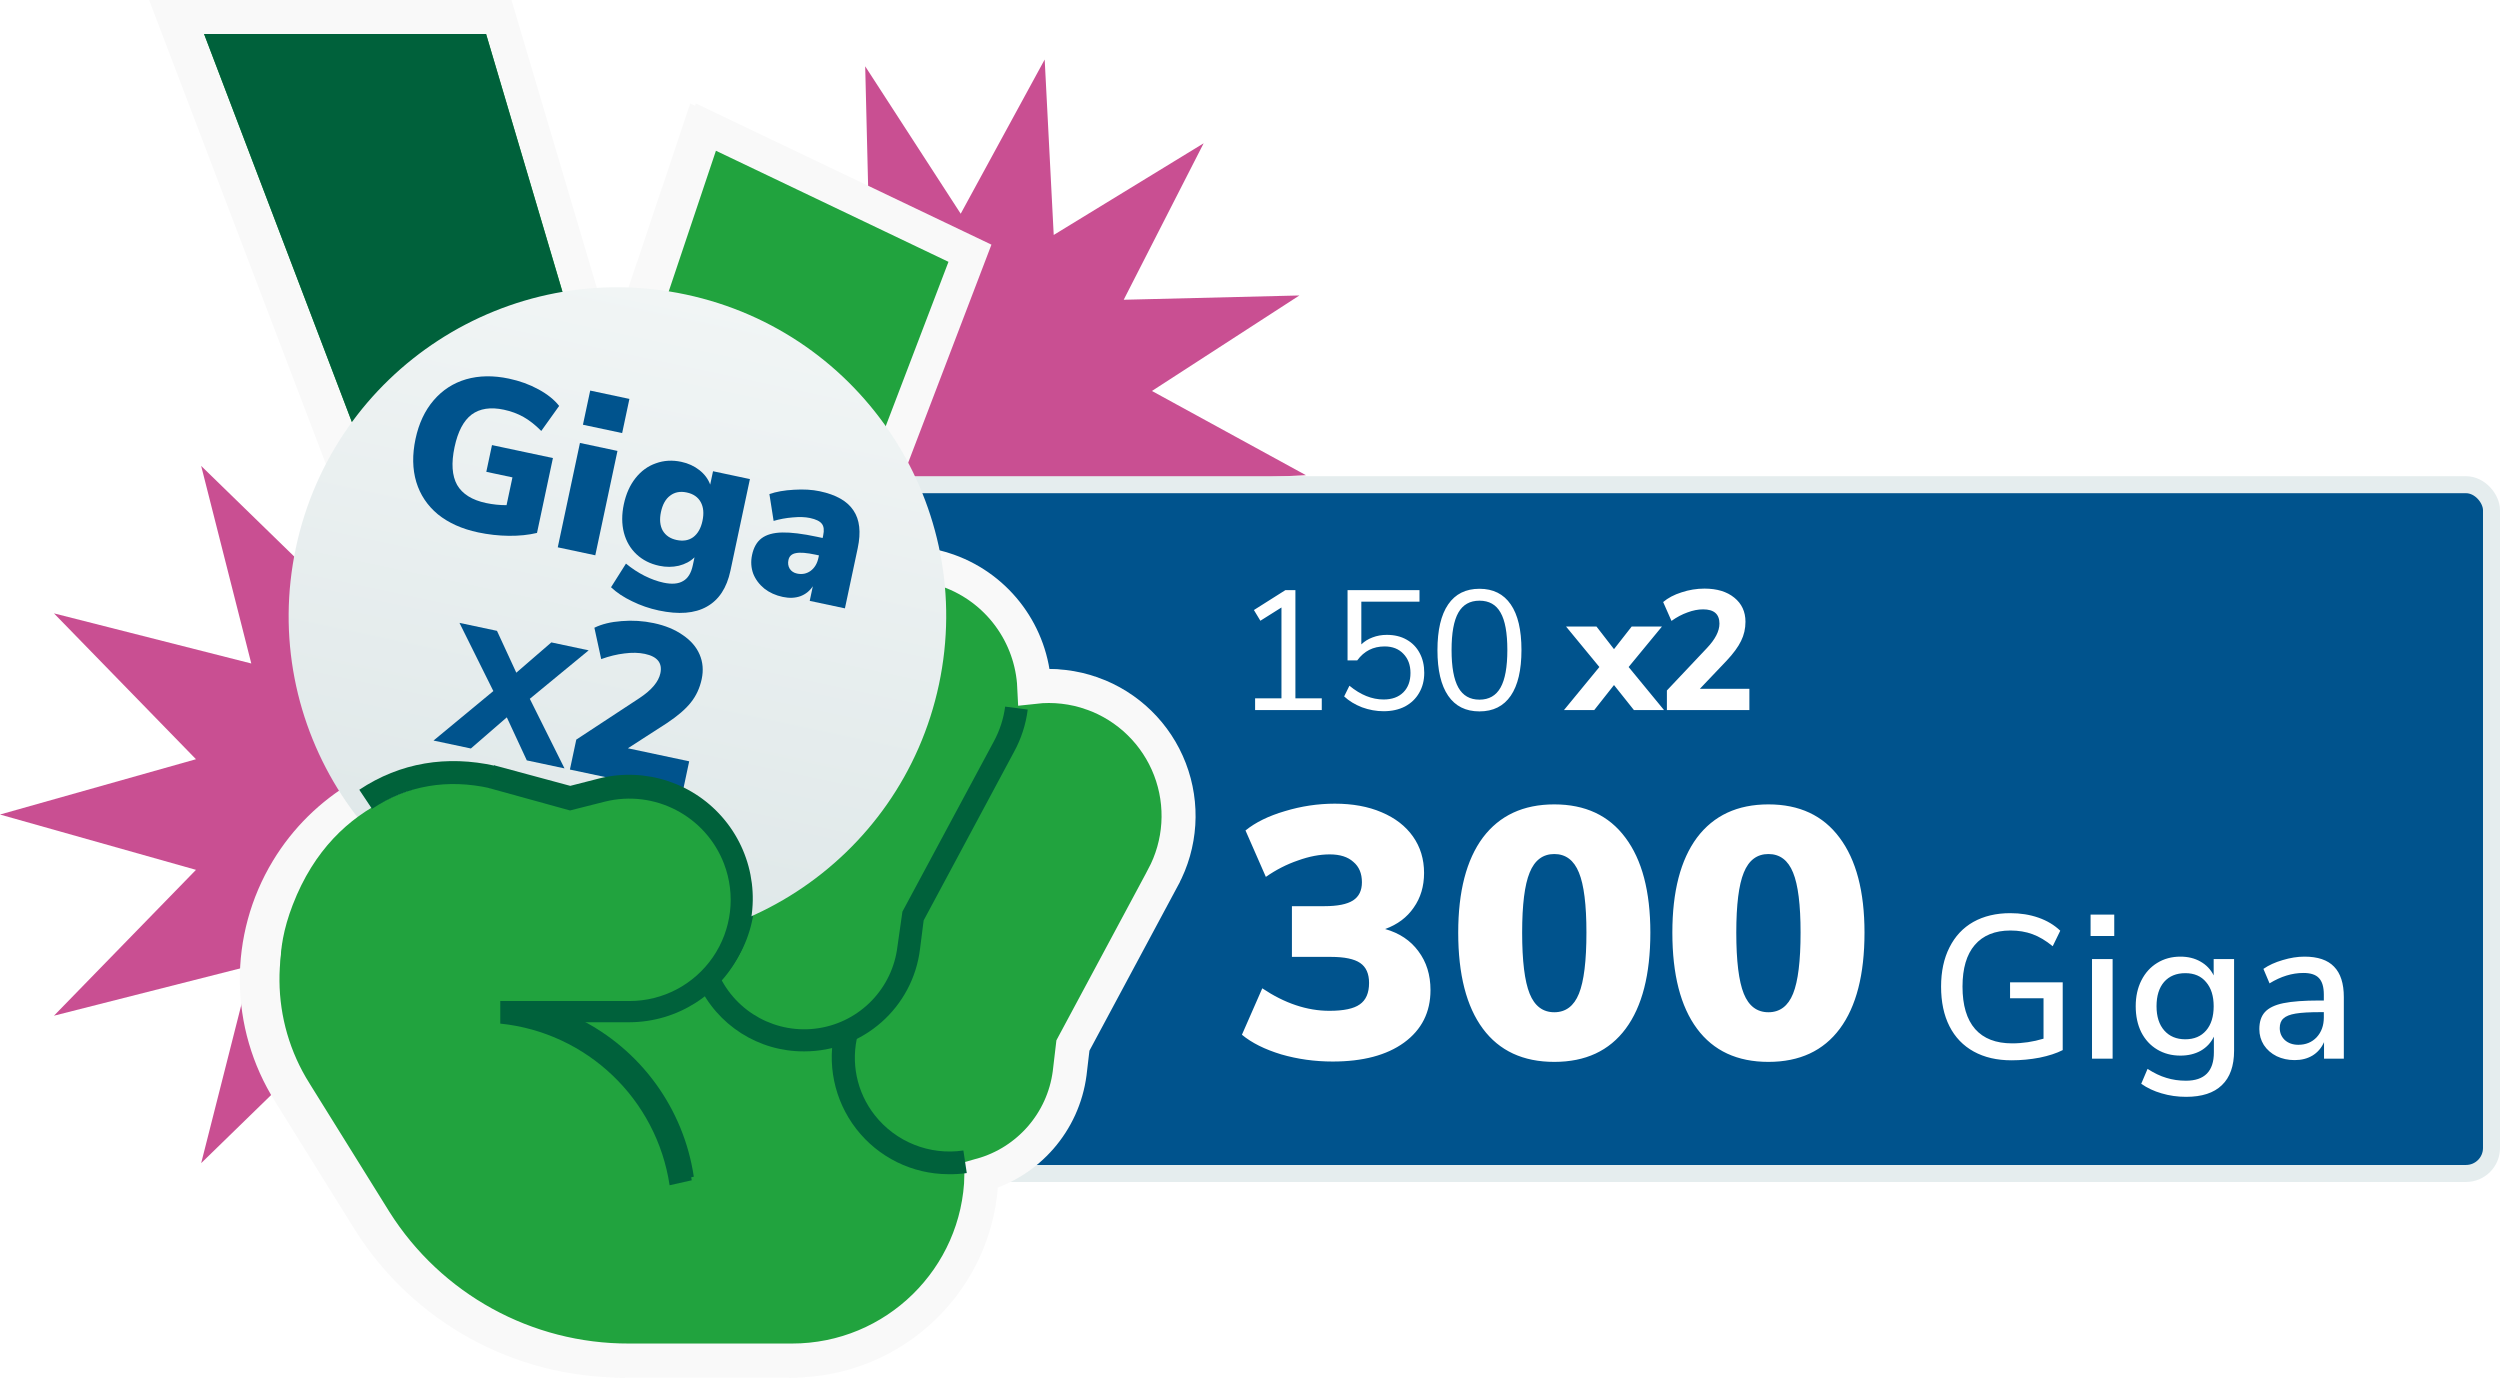 <svg width="294" height="162" viewBox="0 0 294 162" fill="none" xmlns="http://www.w3.org/2000/svg">
<path d="M94.657 95.789L71.61 89.284L88.338 72.132L65.105 78.026L70.999 54.793L53.847 71.521L47.342 48.448L40.837 71.521L23.658 54.793L29.552 78.026L6.346 72.132L23.047 89.284L0 95.789L23.047 102.294L6.346 119.447L29.552 113.552L23.658 136.785L40.837 120.058L47.342 143.131L53.847 120.058L70.999 136.785L65.105 113.552L88.338 119.447L71.61 102.294L94.657 95.789Z" fill="#C94F92"/>
<path d="M135.467 45.978L152.806 34.747L132.148 35.251L141.548 16.851L123.917 27.631L122.855 7L112.978 25.135L101.747 7.797L102.251 28.427L83.851 19.028L94.631 36.658L74 37.72L92.135 47.598L74.797 58.829L95.427 58.325L86.028 76.725L103.658 65.945L104.72 86.602L114.598 68.441L125.829 85.805L125.324 65.148L143.725 74.548L132.971 56.917L153.576 55.882L135.467 45.978Z" fill="#C94F92"/>
<rect x="98" y="57" width="195" height="81" rx="3" fill="#00538D"/>
<path d="M152.34 82.12H155.44V83.5H147.6V82.12H150.7V71.44L148.22 73L147.46 71.74L151.16 69.4H152.34V82.12ZM163.092 74.66C163.986 74.66 164.759 74.847 165.412 75.22C166.079 75.593 166.592 76.12 166.952 76.8C167.312 77.467 167.492 78.24 167.492 79.12C167.492 80.013 167.292 80.8 166.892 81.48C166.506 82.16 165.952 82.693 165.232 83.08C164.512 83.453 163.672 83.64 162.712 83.64C161.859 83.64 161.012 83.487 160.172 83.18C159.346 82.86 158.646 82.433 158.072 81.9L158.692 80.64C159.999 81.72 161.339 82.26 162.712 82.26C163.699 82.26 164.472 81.98 165.032 81.42C165.592 80.86 165.872 80.1 165.872 79.14C165.872 78.207 165.592 77.453 165.032 76.88C164.486 76.307 163.752 76.02 162.832 76.02C161.486 76.02 160.412 76.567 159.612 77.66H158.472V69.4H166.932V70.76H160.092V75.78C160.466 75.42 160.906 75.147 161.412 74.96C161.932 74.76 162.492 74.66 163.092 74.66ZM173.984 83.66C172.371 83.66 171.144 83.047 170.304 81.82C169.464 80.593 169.044 78.807 169.044 76.46C169.044 74.1 169.464 72.307 170.304 71.08C171.144 69.853 172.371 69.24 173.984 69.24C175.598 69.24 176.824 69.853 177.664 71.08C178.504 72.293 178.924 74.08 178.924 76.44C178.924 78.8 178.504 80.593 177.664 81.82C176.824 83.047 175.598 83.66 173.984 83.66ZM173.984 82.28C175.104 82.28 175.931 81.807 176.464 80.86C176.998 79.913 177.264 78.44 177.264 76.44C177.264 74.427 176.998 72.96 176.464 72.04C175.944 71.107 175.118 70.64 173.984 70.64C172.864 70.64 172.038 71.107 171.504 72.04C170.971 72.973 170.704 74.44 170.704 76.44C170.704 78.44 170.971 79.913 171.504 80.86C172.038 81.807 172.864 82.28 173.984 82.28ZM191.526 78.44L195.686 83.5H192.146L189.806 80.56L187.486 83.5H183.926L188.086 78.44L184.166 73.68H187.746L189.806 76.34L191.886 73.68H195.446L191.526 78.44ZM205.727 81V83.5H196.027V81.2L200.727 76.22C201.714 75.18 202.207 74.22 202.207 73.34C202.207 72.22 201.567 71.66 200.287 71.66C199.7 71.66 199.087 71.78 198.447 72.02C197.807 72.247 197.18 72.58 196.567 73.02L195.587 70.8C196.147 70.32 196.867 69.94 197.747 69.66C198.627 69.367 199.527 69.22 200.447 69.22C201.914 69.22 203.08 69.573 203.947 70.28C204.827 70.987 205.267 71.933 205.267 73.12C205.267 73.933 205.094 74.687 204.747 75.38C204.414 76.073 203.847 76.847 203.047 77.7L199.907 81H205.727Z" fill="white"/>
<path d="M162.892 109.254C164.572 109.73 165.874 110.598 166.798 111.858C167.75 113.118 168.226 114.644 168.226 116.436C168.226 119.04 167.19 121.098 165.118 122.61C163.074 124.094 160.274 124.836 156.718 124.836C154.618 124.836 152.602 124.556 150.67 123.996C148.738 123.408 147.198 122.638 146.05 121.686L148.444 116.226C151.076 117.99 153.708 118.872 156.34 118.872C158.02 118.872 159.21 118.62 159.91 118.116C160.638 117.612 161.002 116.772 161.002 115.596C161.002 114.504 160.652 113.72 159.952 113.244C159.252 112.768 158.104 112.53 156.508 112.53H151.93V106.566H155.752C157.292 106.566 158.412 106.342 159.112 105.894C159.812 105.446 160.162 104.732 160.162 103.752C160.162 102.716 159.826 101.918 159.154 101.358C158.51 100.77 157.586 100.476 156.382 100.476C155.206 100.476 153.96 100.714 152.644 101.19C151.328 101.638 150.068 102.282 148.864 103.122L146.47 97.662C147.646 96.71 149.186 95.954 151.09 95.394C153.022 94.806 154.982 94.512 156.97 94.512C159.07 94.512 160.904 94.848 162.472 95.52C164.068 96.192 165.3 97.144 166.168 98.376C167.036 99.608 167.47 101.036 167.47 102.66C167.47 104.228 167.064 105.586 166.252 106.734C165.468 107.882 164.348 108.722 162.892 109.254ZM182.784 124.878C179.116 124.878 176.316 123.576 174.384 120.972C172.452 118.368 171.486 114.602 171.486 109.674C171.486 104.83 172.452 101.106 174.384 98.502C176.344 95.898 179.144 94.596 182.784 94.596C186.424 94.596 189.21 95.898 191.142 98.502C193.102 101.106 194.082 104.83 194.082 109.674C194.082 114.602 193.116 118.368 191.184 120.972C189.252 123.576 186.452 124.878 182.784 124.878ZM182.784 119.04C184.128 119.04 185.094 118.312 185.682 116.856C186.27 115.4 186.564 113.006 186.564 109.674C186.564 106.398 186.27 104.046 185.682 102.618C185.094 101.162 184.128 100.434 182.784 100.434C181.44 100.434 180.474 101.162 179.886 102.618C179.298 104.046 179.004 106.398 179.004 109.674C179.004 113.006 179.298 115.4 179.886 116.856C180.474 118.312 181.44 119.04 182.784 119.04ZM207.967 124.878C204.299 124.878 201.499 123.576 199.567 120.972C197.635 118.368 196.669 114.602 196.669 109.674C196.669 104.83 197.635 101.106 199.567 98.502C201.527 95.898 204.327 94.596 207.967 94.596C211.607 94.596 214.393 95.898 216.325 98.502C218.285 101.106 219.265 104.83 219.265 109.674C219.265 114.602 218.299 118.368 216.367 120.972C214.435 123.576 211.635 124.878 207.967 124.878ZM207.967 119.04C209.311 119.04 210.277 118.312 210.865 116.856C211.453 115.4 211.747 113.006 211.747 109.674C211.747 106.398 211.453 104.046 210.865 102.618C210.277 101.162 209.311 100.434 207.967 100.434C206.623 100.434 205.657 101.162 205.069 102.618C204.481 104.046 204.187 106.398 204.187 109.674C204.187 113.006 204.481 115.4 205.069 116.856C205.657 118.312 206.623 119.04 207.967 119.04ZM242.575 115.524V123.492C241.855 123.86 240.951 124.156 239.863 124.38C238.775 124.588 237.671 124.692 236.551 124.692C234.839 124.692 233.359 124.348 232.111 123.66C230.863 122.972 229.911 121.98 229.255 120.684C228.599 119.388 228.271 117.836 228.271 116.028C228.271 114.252 228.599 112.716 229.255 111.42C229.911 110.108 230.847 109.108 232.063 108.42C233.295 107.732 234.743 107.388 236.407 107.388C237.607 107.388 238.711 107.564 239.719 107.916C240.727 108.268 241.583 108.78 242.287 109.452L241.399 111.276C240.599 110.62 239.807 110.148 239.023 109.86C238.239 109.572 237.375 109.428 236.431 109.428C234.607 109.428 233.207 109.996 232.231 111.132C231.271 112.252 230.791 113.884 230.791 116.028C230.791 118.22 231.287 119.884 232.279 121.02C233.271 122.14 234.719 122.7 236.623 122.7C237.871 122.7 239.103 122.516 240.319 122.148V117.396H236.383V115.524H242.575ZM246.02 124.5V112.788H248.444V124.5H246.02ZM245.852 107.556H248.636V110.076H245.852V107.556ZM262.728 112.788V123.564C262.728 125.356 262.248 126.708 261.288 127.62C260.344 128.532 258.944 128.988 257.088 128.988C256.08 128.988 255.12 128.852 254.208 128.58C253.312 128.324 252.512 127.948 251.808 127.452L252.552 125.7C253.32 126.196 254.056 126.548 254.76 126.756C255.48 126.98 256.248 127.092 257.064 127.092C259.256 127.092 260.352 125.98 260.352 123.756V121.908C260.016 122.612 259.504 123.164 258.816 123.564C258.128 123.948 257.328 124.14 256.416 124.14C255.392 124.14 254.48 123.9 253.68 123.42C252.88 122.94 252.256 122.26 251.808 121.38C251.376 120.5 251.16 119.484 251.16 118.332C251.16 117.18 251.384 116.164 251.832 115.284C252.28 114.404 252.896 113.724 253.68 113.244C254.48 112.748 255.392 112.5 256.416 112.5C257.312 112.5 258.096 112.692 258.768 113.076C259.456 113.46 259.976 114.004 260.328 114.708V112.788H262.728ZM256.992 122.22C258.032 122.22 258.848 121.876 259.44 121.188C260.032 120.5 260.328 119.548 260.328 118.332C260.328 117.132 260.032 116.188 259.44 115.5C258.864 114.796 258.048 114.444 256.992 114.444C255.936 114.444 255.104 114.788 254.496 115.476C253.904 116.164 253.608 117.116 253.608 118.332C253.608 119.548 253.912 120.5 254.52 121.188C255.128 121.876 255.952 122.22 256.992 122.22ZM271.002 112.5C272.57 112.5 273.73 112.892 274.482 113.676C275.25 114.46 275.634 115.652 275.634 117.252V124.5H273.306V122.556C273.002 123.244 272.546 123.772 271.938 124.14C271.346 124.492 270.65 124.668 269.85 124.668C269.082 124.668 268.378 124.516 267.738 124.212C267.098 123.892 266.594 123.452 266.226 122.892C265.874 122.332 265.698 121.708 265.698 121.02C265.698 120.172 265.914 119.508 266.346 119.028C266.794 118.532 267.522 118.18 268.53 117.972C269.554 117.764 270.954 117.66 272.73 117.66H273.282V116.964C273.282 116.068 273.09 115.42 272.706 115.02C272.338 114.62 271.73 114.42 270.882 114.42C269.554 114.42 268.226 114.828 266.898 115.644L266.178 113.94C266.802 113.508 267.554 113.164 268.434 112.908C269.33 112.636 270.186 112.5 271.002 112.5ZM270.282 122.868C271.162 122.868 271.882 122.572 272.442 121.98C273.002 121.372 273.282 120.596 273.282 119.652V119.028H272.85C271.602 119.028 270.642 119.084 269.97 119.196C269.298 119.308 268.818 119.5 268.53 119.772C268.242 120.028 268.098 120.404 268.098 120.9C268.098 121.46 268.298 121.932 268.698 122.316C269.114 122.684 269.642 122.868 270.282 122.868Z" fill="white"/>
<rect x="98" y="57" width="195" height="81" rx="3" stroke="#E5EDEE" stroke-width="2"/>
<path d="M127.801 81.559L127.799 81.559C125.601 80.776 123.264 80.511 120.969 80.769C120.682 74.683 116.764 69.231 110.863 67.116L110.861 67.115C106.774 65.656 102.47 66.043 98.868 67.852L112.747 31.504L113.405 29.781L111.741 28.986L84.393 15.923L82.353 14.948L81.635 17.091L71.461 47.412L58.419 3.431L57.994 2H56.501H23.338H20.436L21.469 4.712L54.058 90.261C45.793 90.619 38.158 95.074 33.806 102.266C28.918 110.343 29.01 120.487 34.042 128.474C34.044 128.476 34.045 128.477 34.046 128.479L43.439 143.577L43.445 143.588C49.911 153.835 61.193 160.035 73.309 160C73.311 160 73.313 160 73.314 160L92.479 160C104.628 160 114.509 150.277 114.759 138.184C120.247 136.648 124.374 131.97 125.129 126.212L125.131 126.199L125.132 126.186L125.513 122.952L136.111 103.19C136.112 103.189 136.112 103.189 136.112 103.188C138.223 99.269 138.519 94.623 136.923 90.467C135.326 86.31 131.995 83.057 127.801 81.559Z" fill="#21A33E" stroke="#F9F9F9" stroke-width="4"/>
<path d="M110.853 138.086C106.615 138.07 102.622 136.102 100.028 132.751C97.434 129.4 96.53 125.04 97.577 120.934L100.232 121.598C99.356 124.907 100.083 128.436 102.197 131.13C104.673 134.294 108.657 135.885 112.632 135.298L113.03 137.953C112.309 138.056 111.581 138.1 110.853 138.086Z" fill="#00613B"/>
<path d="M93.913 123.642C88.547 123.677 83.661 120.558 81.434 115.677L83.85 114.561C85.898 119.078 90.704 121.676 95.605 120.915C100.505 120.154 104.297 116.22 104.879 111.295L105.463 107.207L116.216 87.186C116.903 85.915 117.353 84.53 117.544 83.097L120.199 83.443C119.98 85.194 119.43 86.888 118.579 88.434L107.959 108.242L107.534 111.588C106.7 118.475 100.85 123.652 93.913 123.642Z" fill="#00613B"/>
<rect x="83.869" y="98.164" width="27.904" height="2.658" transform="rotate(-68.305 83.869 98.164)" fill="#00613B"/>
<path d="M78.327 138.962C76.805 128.823 68.612 121.001 58.413 119.951V117.296H73.627C77.54 117.292 81.201 115.364 83.417 112.14C85.634 108.916 86.123 104.807 84.726 101.153C82.57 95.525 76.553 92.392 70.707 93.851L66.618 94.886L57.006 92.231L57.696 89.576L66.644 91.992L70.069 91.116C75.518 89.77 81.254 91.678 84.812 96.018C88.37 100.358 89.114 106.358 86.725 111.436C84.336 116.514 79.239 119.766 73.627 119.792H67.388C74.672 123.397 79.73 130.34 80.929 138.378L78.327 138.962Z" fill="#00613B"/>
<path d="M58.439 92.497V92.47L71.317 54.05L56.501 4H23.338L56.979 92.311L58.439 92.497Z" fill="#00613B"/>
<path d="M128.463 81.559L128.462 81.559C126.263 80.776 123.926 80.511 121.631 80.769C121.344 74.683 117.426 69.231 111.526 67.116L111.523 67.115C107.437 65.656 103.132 66.043 99.53 67.852L113.409 31.504L114.067 29.781L112.403 28.986L85.055 15.923L83.016 14.948L82.297 17.091L72.123 47.412L59.081 3.431L58.656 2H57.163H24H21.098L22.131 4.712L54.72 90.261C46.455 90.619 38.82 95.074 34.468 102.266C29.58 110.343 29.672 120.487 34.705 128.474C34.706 128.476 34.707 128.477 34.708 128.479L44.101 143.577L44.108 143.588C50.573 153.835 61.855 160.035 73.971 160C73.973 160 73.975 160 73.977 160L93.141 160C105.29 160 115.171 150.277 115.421 138.184C120.909 136.648 125.036 131.97 125.791 126.212L125.793 126.199L125.794 126.186L126.175 122.952L136.774 103.19C136.774 103.189 136.774 103.189 136.774 103.188C138.885 99.269 139.181 94.623 137.585 90.467C135.988 86.31 132.657 83.057 128.463 81.559Z" fill="#21A33E" stroke="#F9F9F9" stroke-width="4"/>
<path d="M111.515 138.086C107.277 138.07 103.284 136.102 100.69 132.751C98.096 129.4 97.192 125.04 98.239 120.934L100.894 121.598C100.018 124.907 100.745 128.436 102.859 131.13C105.336 134.294 109.319 135.885 113.294 135.298L113.692 137.953C112.971 138.056 112.243 138.1 111.515 138.086Z" fill="#00613B"/>
<path d="M94.575 123.642C89.209 123.677 84.323 120.558 82.096 115.677L84.512 114.561C86.56 119.078 91.367 121.676 96.267 120.915C101.167 120.154 104.959 116.22 105.541 111.296L106.125 107.207L116.878 87.187C117.565 85.915 118.015 84.53 118.206 83.098L120.861 83.443C120.642 85.194 120.092 86.888 119.242 88.435L108.621 108.242L108.196 111.588C107.362 118.475 101.512 123.652 94.575 123.642Z" fill="#00613B"/>
<rect x="84.531" y="98.164" width="27.904" height="2.658" transform="rotate(-68.305 84.531 98.164)" fill="#00613B"/>
<path d="M78.989 138.962C77.468 128.823 69.274 121.001 59.075 119.951V117.296H74.289C78.202 117.292 81.863 115.364 84.079 112.14C86.296 108.916 86.785 104.807 85.388 101.153C83.232 95.525 77.216 92.392 71.369 93.851L67.28 94.886L57.668 92.231L58.358 89.576L67.306 91.992L70.731 91.116C76.18 89.77 81.916 91.678 85.474 96.018C89.032 100.358 89.776 106.358 87.387 111.436C84.998 116.514 79.901 119.766 74.289 119.792H68.05C75.334 123.397 80.392 130.34 81.591 138.378L78.989 138.962Z" fill="#00613B"/>
<path d="M59.101 92.497V92.47L71.979 54.05L57.163 4H24L57.641 92.311L59.101 92.497Z" fill="#00613B"/>
<g filter="url(#filter0_d_6576_151521)">
<circle cx="72.61" cy="68.851" r="38.658" transform="rotate(12 72.61 68.851)" fill="url(#paint0_linear_6576_151521)"/>
</g>
<path d="M65.023 53.866L63.151 62.673C62.15 62.912 61.046 63.025 59.84 63.012C58.634 62.999 57.427 62.864 56.221 62.608C54.32 62.204 52.743 61.495 51.49 60.481C50.258 59.454 49.413 58.188 48.955 56.683C48.501 55.161 48.472 53.468 48.868 51.605C49.254 49.792 49.963 48.283 50.997 47.077C52.031 45.871 53.303 45.047 54.814 44.603C56.341 44.163 58.022 44.138 59.856 44.527C61.129 44.798 62.284 45.217 63.32 45.785C64.374 46.357 65.185 47.007 65.756 47.737L63.653 50.68C62.956 49.976 62.261 49.428 61.567 49.037C60.873 48.646 60.104 48.361 59.261 48.182C57.691 47.848 56.424 48.039 55.46 48.756C54.512 49.476 53.844 50.751 53.455 52.58C53.055 54.46 53.155 55.941 53.754 57.025C54.373 58.095 55.509 58.806 57.161 59.157C57.955 59.326 58.758 59.409 59.57 59.408L60.264 56.14L57.19 55.486L57.858 52.343L65.023 53.866Z" fill="#00538D"/>
<path d="M65.593 64.365L68.202 52.09L72.615 53.028L70.006 65.303L65.593 64.365ZM69.408 45.932L74.019 46.912L73.165 50.929L68.554 49.949L69.408 45.932Z" fill="#00538D"/>
<path d="M88.19 56.339L85.899 67.117C85.468 69.146 84.538 70.556 83.109 71.348C81.696 72.143 79.816 72.291 77.469 71.792C76.362 71.556 75.316 71.195 74.331 70.708C73.343 70.237 72.518 69.688 71.857 69.06L73.614 66.279C74.29 66.84 75.009 67.314 75.773 67.702C76.554 68.094 77.307 68.368 78.035 68.522C79.01 68.729 79.775 68.666 80.329 68.332C80.897 68.018 81.278 67.404 81.472 66.489L81.674 65.541C81.194 66.012 80.579 66.342 79.831 66.531C79.086 66.703 78.317 66.705 77.524 66.536C76.466 66.311 75.577 65.862 74.857 65.187C74.136 64.512 73.642 63.668 73.374 62.655C73.109 61.625 73.106 60.503 73.364 59.289C73.622 58.075 74.081 57.051 74.742 56.218C75.403 55.385 76.199 54.807 77.132 54.484C78.068 54.144 79.065 54.086 80.122 54.311C80.932 54.483 81.641 54.808 82.248 55.284C82.855 55.761 83.278 56.329 83.518 56.989L83.852 55.417L88.19 56.339ZM79.568 63.502C80.345 63.667 80.999 63.555 81.531 63.164C82.067 62.756 82.427 62.12 82.611 61.255C82.798 60.373 82.73 59.637 82.406 59.047C82.083 58.457 81.533 58.079 80.756 57.914C79.996 57.752 79.348 57.875 78.812 58.283C78.28 58.674 77.918 59.319 77.727 60.217C77.543 61.082 77.613 61.809 77.937 62.4C78.281 62.977 78.824 63.344 79.568 63.502Z" fill="#00538D"/>
<path d="M96.408 57.773C98.325 58.18 99.643 58.93 100.361 60.021C101.099 61.099 101.268 62.578 100.869 64.458L99.363 71.543L95.223 70.663L95.588 68.942C95.23 69.491 94.741 69.883 94.121 70.116C93.505 70.333 92.817 70.36 92.056 70.199C91.214 70.02 90.489 69.692 89.882 69.215C89.278 68.722 88.842 68.133 88.573 67.45C88.323 66.754 88.28 66.023 88.443 65.258C88.63 64.377 89.002 63.726 89.557 63.305C90.133 62.871 90.942 62.643 91.983 62.621C93.024 62.599 94.388 62.767 96.073 63.125L96.743 63.268L96.806 62.968C96.937 62.353 96.887 61.899 96.655 61.606C96.427 61.297 95.958 61.067 95.248 60.916C94.686 60.797 94.008 60.774 93.215 60.849C92.442 60.911 91.696 61.047 90.977 61.26L90.482 58.104C91.284 57.822 92.244 57.653 93.362 57.595C94.5 57.524 95.515 57.583 96.408 57.773ZM93.729 67.451C94.324 67.578 94.856 67.473 95.324 67.138C95.796 66.787 96.103 66.278 96.244 65.613L96.308 65.314L95.911 65.229C94.853 65.004 94.08 64.944 93.592 65.049C93.106 65.137 92.816 65.406 92.721 65.855C92.639 66.237 92.688 66.578 92.866 66.877C93.061 67.179 93.349 67.37 93.729 67.451Z" fill="#00538D"/>
<path d="M62.306 82.18L66.385 90.363L61.952 89.421L59.602 84.359L55.375 88.023L50.983 87.089L58.017 81.269L54.033 73.25L58.445 74.187L60.718 79.109L64.837 75.546L69.228 76.48L62.306 82.18Z" fill="#00538D"/>
<path d="M81.049 89.53L80.246 93.309L67.022 90.499L67.771 86.978L75.205 82.093C76.629 81.151 77.447 80.179 77.66 79.178C77.917 77.97 77.309 77.21 75.837 76.897C75.127 76.746 74.325 76.729 73.428 76.845C72.554 76.948 71.645 77.169 70.701 77.51L69.9 73.822C70.769 73.394 71.835 73.133 73.097 73.041C74.38 72.935 75.642 73.014 76.884 73.278C78.232 73.564 79.366 74.031 80.285 74.677C81.226 75.31 81.889 76.073 82.273 76.966C82.658 77.86 82.741 78.824 82.52 79.86C82.297 80.912 81.87 81.832 81.239 82.618C80.63 83.39 79.689 84.2 78.415 85.047L73.839 87.998L81.049 89.53Z" fill="#00538D"/>
<path d="M72.92 92.424L81.92 94.924L87 102.5L85.5 112.5L80 117.5L72 119H64.919H62L39.42 122.424C36.92 122.09 30.054 117.779 34.42 106.424C39.418 93.424 50.92 91.424 57.92 91.424L67.42 93.424L72.92 92.424Z" fill="#21A33E"/>
<path d="M57.918 91.374C52.618 90.194 47.5 91 43 94" stroke="#00623A" stroke-width="2.7"/>
<path d="M78.745 139.386C77.223 129.247 69.03 121.425 58.831 120.375V117.72H74.045C77.958 117.716 81.619 115.788 83.835 112.564C86.052 109.339 86.541 105.231 85.144 101.577C82.988 95.949 76.971 92.816 71.124 94.275L67.036 95.31L57.424 92.655L58.114 90L67.062 92.416L70.487 91.54C75.936 90.194 81.672 92.101 85.23 96.442C88.788 100.782 89.532 106.782 87.143 111.86C84.754 116.938 79.657 120.19 74.045 120.216H67.806C75.09 123.821 80.148 130.764 81.347 138.802L78.745 139.386Z" fill="#00613B"/>
<defs>
<filter id="filter0_d_6576_151521" x="8.771" y="8.608" width="127.678" height="127.678" filterUnits="userSpaceOnUse" color-interpolation-filters="sRGB">
<feFlood flood-opacity="0" result="BackgroundImageFix"/>
<feColorMatrix in="SourceAlpha" type="matrix" values="0 0 0 0 0 0 0 0 0 0 0 0 0 0 0 0 0 0 127 0" result="hardAlpha"/>
<feOffset dy="3.596"/>
<feGaussianBlur stdDeviation="12.586"/>
<feColorMatrix type="matrix" values="0 0 0 0 0 0 0 0 0 0 0 0 0 0 0 0 0 0 0.25 0"/>
<feBlend mode="normal" in2="BackgroundImageFix" result="effect1_dropShadow_6576_151521"/>
<feBlend mode="normal" in="SourceGraphic" in2="effect1_dropShadow_6576_151521" result="shape"/>
</filter>
<linearGradient id="paint0_linear_6576_151521" x1="33.952" y1="30.193" x2="33.952" y2="107.509" gradientUnits="userSpaceOnUse">
<stop stop-color="#F1F5F5"/>
<stop offset="1" stop-color="#DEE7E8"/>
</linearGradient>
</defs>
</svg>
